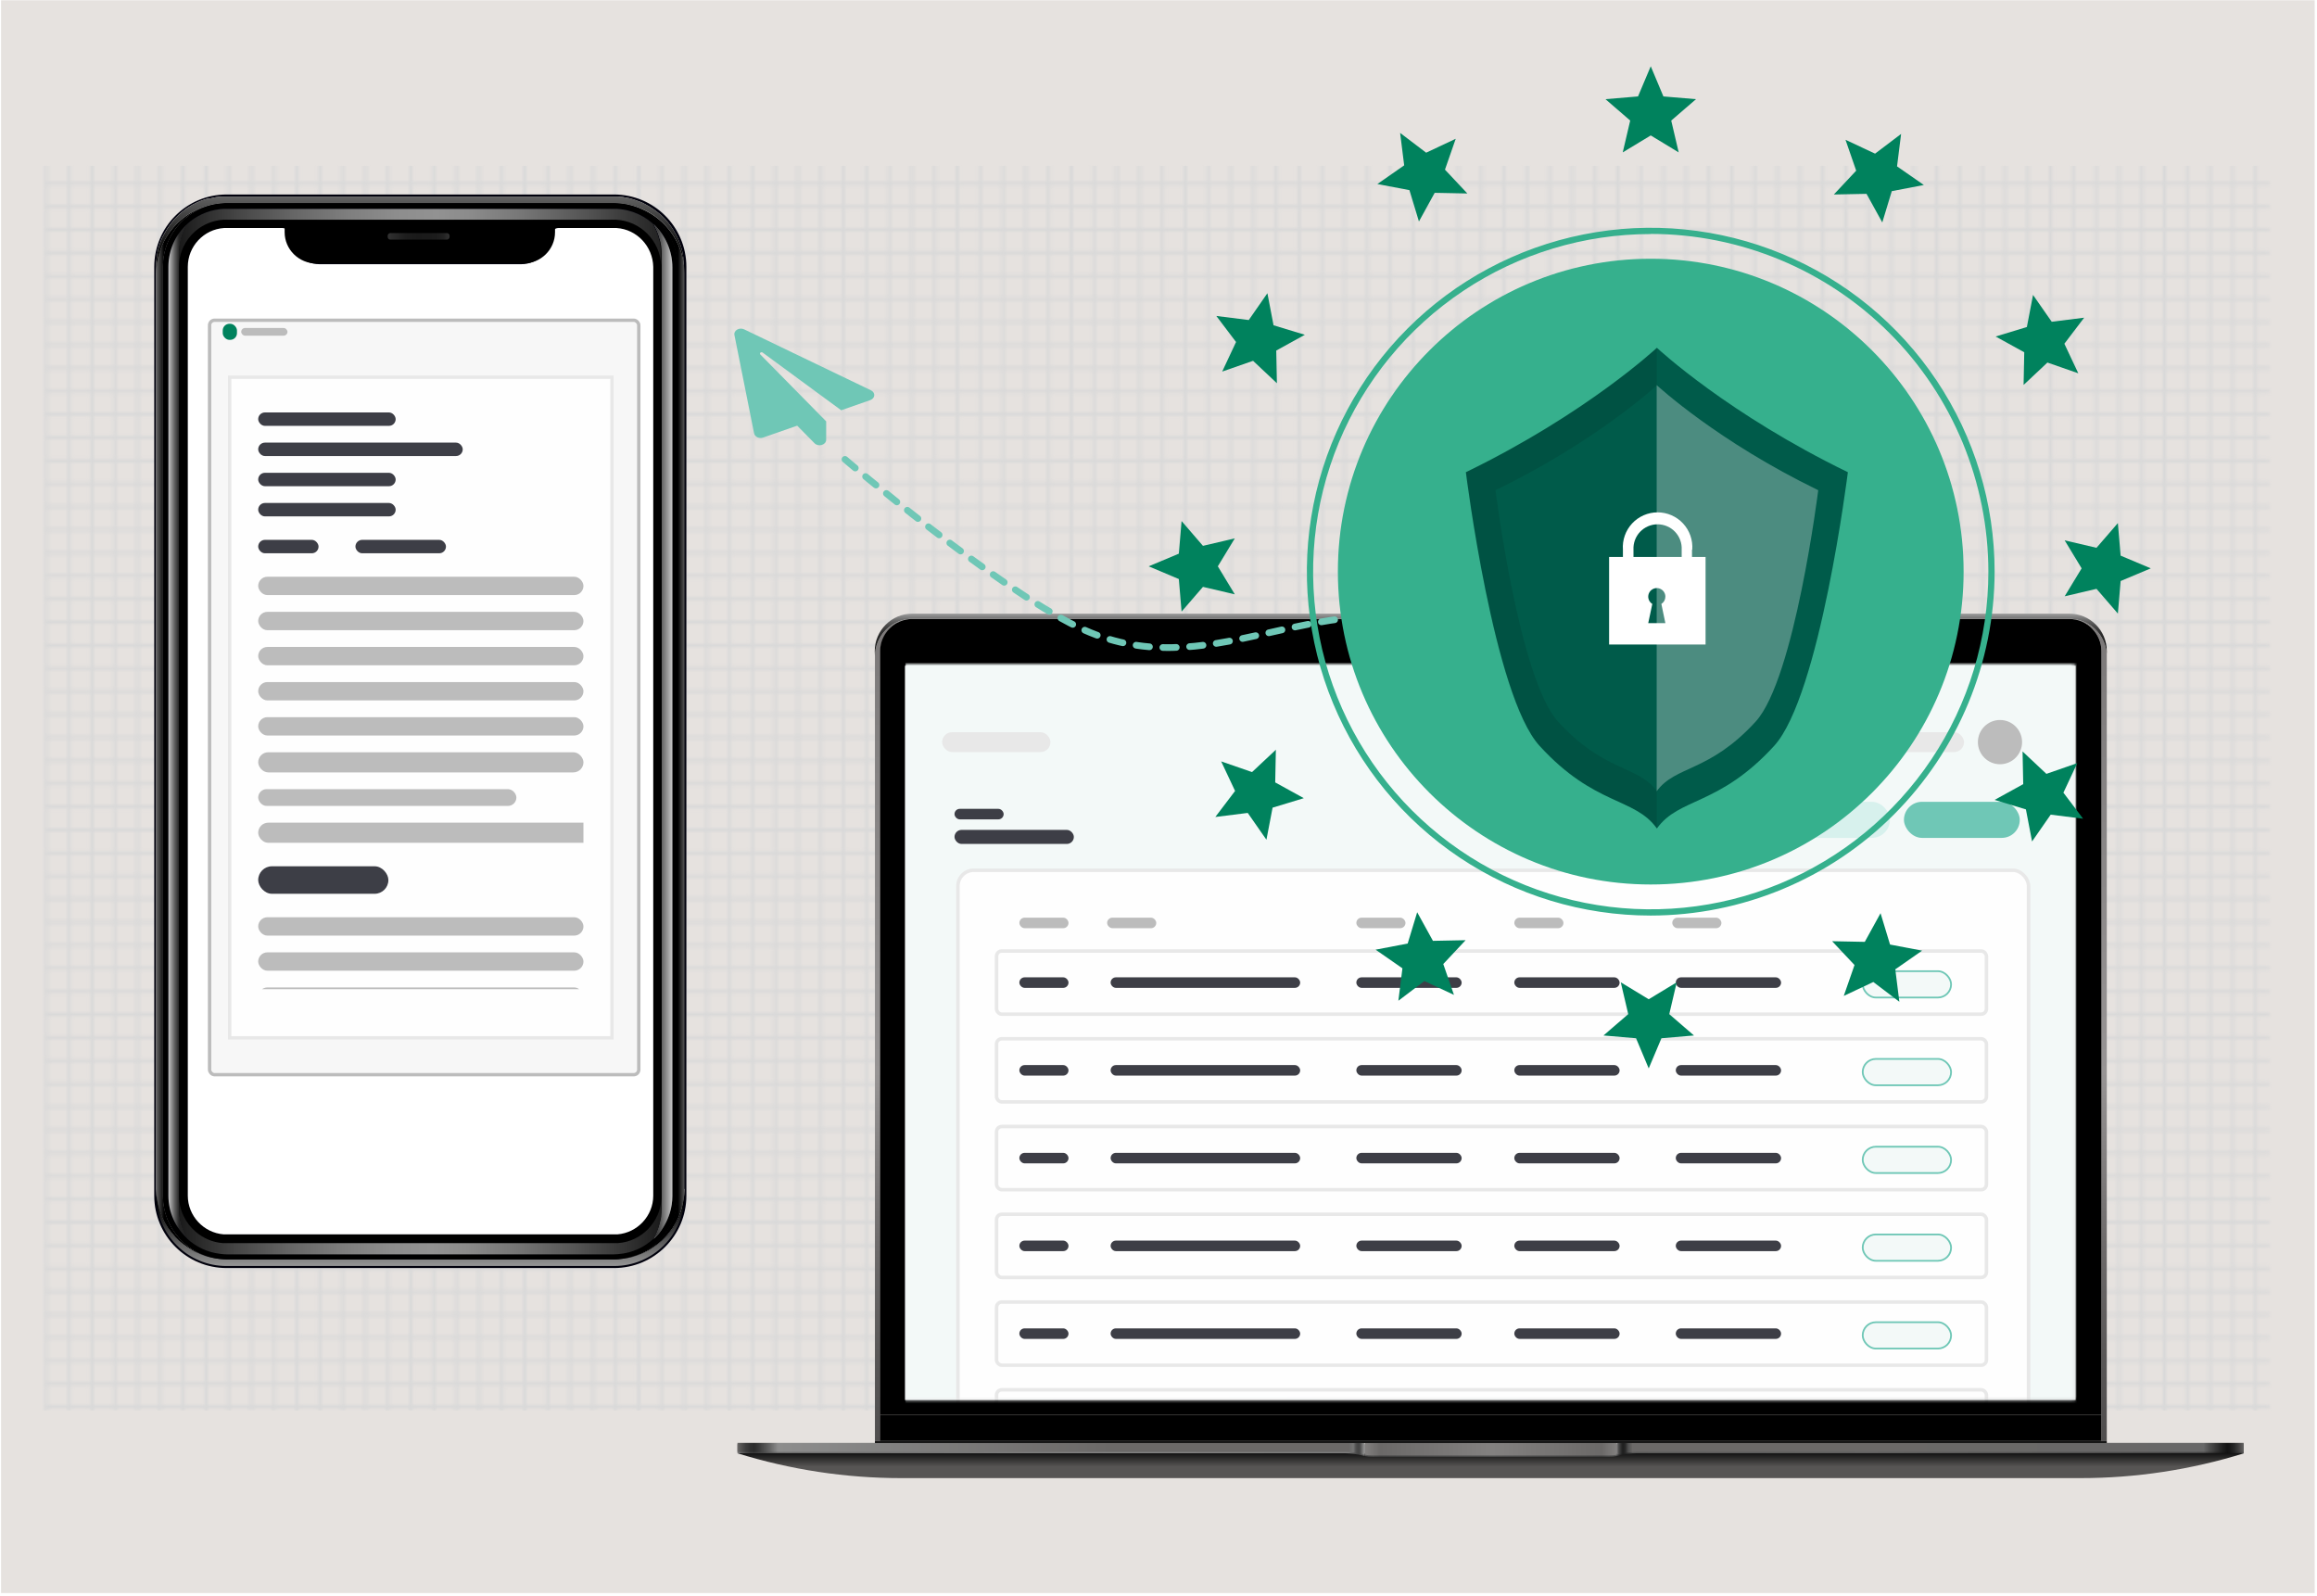 <svg width="691" height="476" viewBox="0 0 691 476" fill="none" xmlns="http://www.w3.org/2000/svg">
<rect x="0.312" y="0.078" width="690" height="475" fill="#E6E2DF"/>
<mask id="mask0_4472_15796" style="mask-type:alpha" maskUnits="userSpaceOnUse" x="13" y="19" width="664" height="436">
<path d="M13.187 20.314H676.813M13.187 27.198H676.813M13.187 34.082H676.813M13.187 40.966H676.813M13.187 47.85H676.813M13.187 54.734H676.813M13.187 61.618H676.813M13.187 68.502H676.813M13.187 75.385H676.813M13.187 82.269H676.813M13.187 89.153H676.813M13.187 96.037H676.813M13.187 102.921H676.813M13.187 109.805H676.813M13.187 116.689H676.813M13.187 123.573H676.813M13.187 130.457H676.813M13.187 137.341H676.813M13.187 144.224H676.813M13.187 151.108H676.813M13.187 157.992H676.813M13.187 164.876H676.813M13.187 171.76H676.813M13.187 178.644H676.813M13.187 185.528H676.813M13.187 192.412H676.813M13.187 199.295H676.813M13.187 206.179H676.813M13.187 213.063H676.813M13.187 219.947H676.813M13.187 226.831H676.813M13.187 233.715H676.813M13.187 240.599H676.813M13.187 247.483H676.813M13.187 254.367H676.813M13.187 261.25H676.813M13.187 268.134H676.813M13.187 275.018H676.813M13.187 281.902H676.813M13.187 288.786H676.813M13.187 295.67H676.813M13.187 302.554H676.813M13.187 309.438H676.813M13.187 316.322H676.813M13.187 323.205H676.813M13.187 330.089H676.813M13.187 336.973H676.813M13.187 343.857H676.813M13.187 350.741H676.813M13.187 357.625H676.813M13.187 364.509H676.813M13.187 371.393H676.813M13.187 378.277H676.813M13.187 385.16H676.813M13.187 392.044H676.813M13.187 398.928H676.813M13.187 405.812H676.813M13.187 412.696H676.813M13.187 419.58H676.813M13.187 426.464H676.813M13.187 433.348H676.813M13.187 440.231H676.813M13.187 447.115H676.813M13.187 453.999H676.813M441.759 21.003L441.758 454.688M434.967 21.003L434.967 454.688M428.175 21.003L428.175 454.688M421.383 21.003L421.383 454.688M414.591 21.003L414.591 454.688M407.799 21.003L407.799 454.688M401.007 21.003L401.007 454.688M394.215 21.003L394.215 454.688M387.423 21.003L387.423 454.688M380.631 21.003L380.631 454.688M373.839 21.003L373.839 454.688M367.047 21.003L367.047 454.688M360.255 21.003L360.255 454.688M353.463 21.003L353.463 454.688M346.671 21.003L346.671 454.688M339.879 21.003L339.879 454.688M333.087 21.003L333.087 454.688M326.296 21.003L326.295 454.688M319.504 21.003L319.504 454.688M312.712 21.003L312.712 454.688M305.92 21.003L305.92 454.688M299.128 21.003L299.128 454.688M292.336 21.003L292.336 454.688M285.544 21.003L285.544 454.688M278.752 21.003L278.752 454.688M271.96 21.003L271.96 454.688M265.168 21.003L265.168 454.688M258.376 21.003L258.376 454.688M251.584 21.003L251.584 454.688M244.792 21.003L244.792 454.688M238 21.003L238 454.688M672.685 21.003L672.685 454.688M231.208 21.003L231.208 454.688M665.893 21.003L665.893 454.688M224.416 21.003L224.416 454.688M659.101 21.003L659.101 454.688M217.624 21.003L217.624 454.688M652.309 21.003L652.309 454.688M210.833 21.003L210.832 454.688M645.517 21.003L645.517 454.688M204.041 21.003L204.041 454.688M638.725 21.003L638.725 454.688M197.249 21.003L197.249 454.688M631.933 21.003L631.933 454.688M190.457 21.003L190.457 454.688M625.141 21.003L625.141 454.688M183.665 21.003L183.665 454.688M618.349 21.003L618.349 454.688M176.873 21.003L176.873 454.688M611.557 21.003L611.557 454.688M170.081 21.003L170.081 454.688M604.765 21.003L604.765 454.688M163.289 21.003L163.289 454.688M597.973 21.003L597.973 454.688M156.497 21.003L156.497 454.688M591.181 21.003L591.181 454.688M149.705 21.003L149.705 454.688M584.389 21.003L584.389 454.688M142.913 21.003L142.913 454.688M577.597 21.003L577.597 454.688M136.121 21.003L136.121 454.688M570.805 21.003L570.805 454.688M129.329 21.003L129.329 454.688M564.014 21.003L564.013 454.688M122.537 21.003L122.537 454.688M557.222 21.003L557.222 454.688M115.745 21.003L115.745 454.688M550.43 21.003L550.43 454.688M108.953 21.003L108.953 454.688M543.638 21.003L543.638 454.688M102.161 21.003L102.161 454.688M536.846 21.003L536.846 454.688M95.37 21.003L95.37 454.688M530.054 21.003L530.054 454.688M88.578 21.003L88.578 454.688M523.262 21.003L523.262 454.688M81.786 21.003L81.786 454.688M516.47 21.003L516.47 454.688M74.994 21.003L74.994 454.688M509.678 21.003L509.678 454.688M68.202 21.003L68.202 454.688M502.886 21.003L502.886 454.688M61.41 21.003L61.41 454.688M496.094 21.003L496.094 454.688M54.618 21.003L54.618 454.688M489.302 21.003L489.302 454.688M47.826 21.003L47.826 454.688M482.51 21.003L482.51 454.688M41.034 21.003L41.034 454.688M475.718 21.003L475.718 454.688M34.242 21.003L34.242 454.688M468.926 21.003L468.926 454.688M27.45 21.003L27.45 454.688M462.134 21.003L462.134 454.688M20.658 21.003L20.658 454.688M455.342 21.003L455.342 454.688M13.866 21.003L13.866 454.688M448.551 21.003L448.55 454.688" stroke="#D0CCC9"/>
</mask>
<g mask="url(#mask0_4472_15796)">
<rect x="-13.028" y="49.454" width="715.811" height="371.173" fill="#D9D9D9"/>
</g>
<path d="M221.931 98.219L259.716 116.385C261.192 117.092 261.004 118.804 259.537 119.32L250.871 122.35L227.45 105.149C227.002 104.816 226.366 105.325 226.749 105.713L246.388 125.652V131.12C246.388 132.724 244.064 133.355 242.923 132.194L237.746 126.942L227.589 130.488C226.431 130.896 225.11 130.291 224.898 129.252L219.029 99.904C218.752 98.532 220.521 97.54 221.931 98.219Z" fill="#6FC7B6"/>
<g filter="url(#filter0_d_4472_15796)">
<path d="M183.113 48H67.583C55.66 48 46 57.657 46 69.576V346.584C46 358.503 55.66 368.16 67.583 368.16H183.113C195.036 368.16 204.697 358.503 204.697 346.584V69.576C204.697 57.657 195.036 48 183.113 48ZM204.131 344.583C204.131 346.845 203.783 349.02 203.13 351.021C203.087 351.195 203.043 351.326 202.956 351.5C202.912 351.674 202.869 351.804 202.782 351.978C202.738 352.109 202.695 352.196 202.651 352.326C202.521 352.674 202.39 353.022 202.216 353.327C202.129 353.457 202.086 353.631 201.999 353.762C201.912 353.979 201.781 354.153 201.694 354.371C201.607 354.501 201.564 354.632 201.476 354.762C201.389 354.893 201.302 355.023 201.215 355.197C200.998 355.589 200.737 355.98 200.519 356.328C200.432 356.459 200.345 356.546 200.258 356.676C200.171 356.807 200.084 356.937 199.953 357.068C199.866 357.198 199.779 357.329 199.649 357.459C199.562 357.59 199.431 357.72 199.344 357.851C199.257 357.981 199.127 358.112 199.04 358.242C198.822 358.503 198.605 358.721 198.387 358.938C198.039 359.286 197.691 359.634 197.343 359.982C197.256 360.069 197.125 360.2 196.995 360.287C196.733 360.504 196.472 360.722 196.211 360.939C196.081 361.026 195.994 361.113 195.863 361.2C195.472 361.505 195.08 361.766 194.688 362.027C194.558 362.114 194.427 362.201 194.297 362.288C194.036 362.462 193.731 362.636 193.47 362.81C193.339 362.897 193.209 362.984 193.035 363.027C192.6 363.288 192.121 363.506 191.642 363.723C191.512 363.767 191.381 363.854 191.251 363.897C191.12 363.984 190.946 364.027 190.815 364.071C190.641 364.115 190.511 364.202 190.337 364.245C189.989 364.376 189.641 364.506 189.292 364.593C189.162 364.637 189.031 364.68 188.944 364.724C188.509 364.854 188.031 364.985 187.552 365.072C187.378 365.115 187.204 365.159 187.073 365.159C186.899 365.202 186.725 365.246 186.551 365.246C186.246 365.289 185.898 365.333 185.55 365.376C185.507 365.376 185.42 365.376 185.376 365.376C185.333 365.376 185.289 365.376 185.246 365.376H185.202C185.507 365.333 185.811 365.289 186.072 365.246C186.203 365.202 186.377 365.202 186.508 365.159C186.638 365.115 186.812 365.115 186.943 365.072C187.378 364.985 187.813 364.854 188.205 364.767C188.335 364.724 188.466 364.68 188.64 364.637C188.901 364.55 189.205 364.463 189.467 364.376C189.858 364.245 190.293 364.071 190.685 363.897C190.816 363.854 190.946 363.767 191.077 363.723C191.207 363.68 191.338 363.593 191.468 363.549C191.729 363.419 191.99 363.288 192.251 363.158C192.513 363.027 192.73 362.897 192.991 362.723C193.209 362.592 193.426 362.462 193.644 362.288C193.687 362.288 193.687 362.244 193.687 362.244C194.036 361.983 194.384 361.766 194.732 361.505C194.862 361.418 194.949 361.331 195.08 361.244C195.385 360.983 195.689 360.722 195.994 360.461C196.733 359.765 197.386 359.069 198.039 358.286C198.126 358.199 198.213 358.068 198.3 357.938C199.17 356.763 199.953 355.458 200.563 354.11C200.65 353.892 200.737 353.675 200.824 353.457C201.259 352.37 201.564 351.239 201.781 350.108C201.825 349.89 201.868 349.629 201.912 349.412C202.042 348.455 202.129 347.497 202.129 346.541V69.576C202.129 59.788 194.688 51.697 185.159 50.697C184.985 50.697 184.811 50.654 184.636 50.654C184.462 50.654 184.288 50.61 184.114 50.61C183.81 50.61 183.462 50.566 183.157 50.566H67.583C67.235 50.566 66.93 50.566 66.626 50.61C56.574 51.132 48.611 59.441 48.611 69.576V346.584C48.611 356.328 56.008 364.376 65.451 365.463C65.32 365.463 65.19 365.463 65.059 365.42C64.711 365.376 64.406 365.333 64.058 365.289C62.057 364.941 60.186 364.332 58.445 363.506C58.315 363.462 58.184 363.375 58.097 363.332C57.792 363.158 57.488 362.984 57.183 362.81C57.053 362.723 56.922 362.636 56.791 362.549C56.095 362.114 55.443 361.679 54.79 361.2C54.659 361.113 54.572 361.026 54.442 360.939C54.094 360.678 53.789 360.374 53.441 360.113C53.354 360.026 53.223 359.939 53.136 359.808C53.006 359.678 52.919 359.591 52.788 359.46C52.658 359.33 52.571 359.243 52.44 359.112C52.353 359.025 52.31 358.982 52.222 358.895C52.136 358.808 52.048 358.677 51.962 358.59C51.439 357.981 50.917 357.372 50.438 356.72C50.351 356.589 50.264 356.502 50.177 356.372C49.916 356.024 49.699 355.632 49.481 355.241C49.394 355.11 49.307 354.98 49.22 354.806C48.654 353.762 48.132 352.674 47.741 351.543C47.697 351.369 47.654 351.239 47.566 351.065C47.305 350.282 47.088 349.499 46.957 348.672C46.914 348.498 46.914 348.324 46.87 348.194C46.653 347.019 46.566 345.845 46.566 344.627V69.576C46.566 69.359 46.566 69.184 46.566 68.967C46.566 68.793 46.566 68.662 46.566 68.489C46.566 68.141 46.609 67.836 46.653 67.488C46.653 67.314 46.696 67.14 46.696 66.966C46.696 66.879 46.74 66.792 46.74 66.705C46.74 66.618 46.783 66.487 46.783 66.357C46.827 66.183 46.827 66.009 46.87 65.835C46.914 65.531 47.001 65.226 47.044 64.965C47.088 64.835 47.131 64.66 47.131 64.53C47.218 64.095 47.349 63.66 47.48 63.225C47.523 63.094 47.566 62.964 47.61 62.834C47.654 62.66 47.741 62.486 47.784 62.355C47.828 62.224 47.871 62.094 47.915 61.964C47.958 61.833 48.002 61.746 48.045 61.615C48.089 61.485 48.132 61.355 48.219 61.224C48.263 61.137 48.306 61.007 48.35 60.919C48.393 60.789 48.48 60.615 48.567 60.484C48.698 60.224 48.828 60.006 48.959 59.745C49.002 59.614 49.09 59.484 49.176 59.353C49.264 59.223 49.351 59.049 49.438 58.919C50.003 57.918 50.7 57.005 51.396 56.091C51.483 55.961 51.613 55.83 51.7 55.7C51.831 55.569 51.962 55.438 52.048 55.308C52.266 55.09 52.484 54.873 52.701 54.656C52.919 54.438 53.18 54.177 53.397 53.959C53.658 53.742 53.876 53.525 54.137 53.307C54.268 53.22 54.398 53.09 54.529 53.002C54.79 52.785 55.051 52.611 55.312 52.394C55.573 52.219 55.834 52.002 56.139 51.828C56.4 51.654 56.705 51.48 56.966 51.306C57.096 51.219 57.27 51.132 57.401 51.045C57.531 50.958 57.705 50.871 57.836 50.828C57.966 50.74 58.141 50.697 58.271 50.61C58.402 50.523 58.576 50.48 58.706 50.392C59.011 50.262 59.315 50.132 59.62 50.001C59.751 49.958 59.925 49.87 60.055 49.827H60.099C60.229 49.783 60.403 49.74 60.534 49.653C60.664 49.609 60.838 49.566 60.969 49.523C61.143 49.479 61.317 49.435 61.491 49.349C61.665 49.305 61.796 49.261 61.97 49.218C62.231 49.305 62.405 49.261 62.535 49.218C62.709 49.175 62.883 49.131 63.014 49.087C63.362 49.001 63.667 48.957 64.015 48.87C64.189 48.827 64.363 48.827 64.537 48.783C64.885 48.739 65.277 48.696 65.625 48.653C65.93 48.609 66.191 48.609 66.495 48.609C66.669 48.609 66.843 48.609 67.017 48.609C67.192 48.609 67.365 48.609 67.54 48.609H183.07C183.244 48.609 183.418 48.609 183.592 48.609C183.723 48.609 183.897 48.609 184.027 48.609C184.375 48.609 184.723 48.653 185.028 48.696C185.202 48.696 185.376 48.739 185.55 48.739C185.724 48.739 185.898 48.783 186.072 48.827C186.246 48.87 186.421 48.87 186.595 48.913C186.769 48.957 186.943 48.957 187.073 49.001C187.247 49.044 187.421 49.087 187.552 49.087C187.682 49.131 187.857 49.175 187.987 49.175C188.031 49.175 188.074 49.175 188.074 49.218C188.205 49.261 188.335 49.305 188.509 49.349C188.727 49.392 188.901 49.435 189.075 49.523C189.205 49.566 189.336 49.609 189.467 49.653C189.771 49.74 190.032 49.87 190.337 49.958C190.554 50.044 190.728 50.088 190.903 50.175C191.033 50.218 191.164 50.306 191.338 50.349C191.512 50.392 191.642 50.48 191.773 50.566C191.903 50.654 192.077 50.697 192.208 50.784C193.252 51.306 194.253 51.915 195.21 52.611C195.341 52.698 195.428 52.785 195.559 52.872C195.994 53.176 196.385 53.525 196.777 53.829C196.951 53.959 197.125 54.133 197.299 54.264C197.995 54.873 198.605 55.569 199.17 56.265C199.257 56.395 199.388 56.526 199.475 56.657C199.692 56.917 199.866 57.178 200.084 57.483C200.171 57.614 200.302 57.744 200.389 57.918C200.563 58.136 200.693 58.397 200.867 58.657C200.954 58.788 200.998 58.919 201.085 59.049C201.215 59.267 201.346 59.528 201.476 59.745C201.52 59.876 201.607 59.962 201.651 60.093C201.868 60.484 202.042 60.919 202.26 61.311C202.303 61.398 202.347 61.529 202.39 61.659C202.564 62.094 202.738 62.486 202.869 62.92C202.912 63.094 202.956 63.225 203.043 63.399C203.348 64.312 203.565 65.269 203.696 66.227C203.696 66.314 203.739 66.444 203.739 66.531C203.783 66.705 203.783 66.879 203.826 67.053C203.826 67.227 203.87 67.401 203.87 67.575C203.87 67.749 203.913 67.923 203.913 68.097C203.913 68.401 203.957 68.749 203.957 69.054C203.957 69.272 203.957 69.445 203.957 69.663V344.583H204.131Z" fill="#00000C"/>
<path d="M65.582 365.462C65.408 365.462 65.234 365.419 65.06 365.419C64.712 365.375 64.407 365.332 64.059 365.288C62.057 364.94 60.186 364.331 58.446 363.505C58.315 363.461 58.185 363.374 58.098 363.331C57.793 363.157 57.489 362.983 57.184 362.809C57.053 362.722 56.923 362.635 56.792 362.548C56.096 362.113 55.443 361.678 54.791 361.199C54.66 361.112 54.573 361.025 54.443 360.938C54.094 360.677 53.79 360.373 53.442 360.112C53.355 360.025 53.224 359.938 53.137 359.807C53.007 359.677 52.919 359.59 52.789 359.459C52.658 359.329 52.571 359.242 52.441 359.111C52.354 359.024 52.31 358.981 52.223 358.894C52.136 358.807 52.049 358.676 51.962 358.589C51.44 357.98 50.918 357.371 50.439 356.719C50.352 356.588 50.265 356.501 50.178 356.371C49.917 356.023 49.699 355.631 49.482 355.24C49.395 355.109 49.308 354.979 49.221 354.805C48.655 353.761 48.133 352.673 47.741 351.542C47.698 351.368 47.654 351.238 47.567 351.064C47.306 350.281 47.089 349.498 46.958 348.671C46.914 348.497 46.914 348.323 46.871 348.193C46.653 347.018 46.566 345.844 46.566 344.626V71.576C46.566 60.353 55.443 51.131 66.583 50.609C56.575 51.131 48.612 59.44 48.612 69.575V346.583C48.612 356.371 56.053 364.462 65.582 365.462Z" fill="url(#paint0_linear_4472_15796)"/>
<path d="M204.131 71.576V344.582C204.131 346.844 203.783 349.019 203.13 351.02C203.086 351.194 203.043 351.325 202.956 351.499C202.912 351.673 202.869 351.803 202.782 351.977C202.738 352.108 202.695 352.195 202.651 352.325C202.521 352.673 202.39 353.021 202.216 353.326C202.129 353.456 202.086 353.63 201.999 353.761C201.912 353.978 201.781 354.152 201.694 354.37C201.607 354.5 201.563 354.631 201.476 354.761C201.389 354.892 201.302 355.022 201.215 355.196C200.998 355.588 200.737 355.979 200.519 356.327C200.432 356.458 200.345 356.545 200.258 356.675C200.171 356.806 200.084 356.936 199.953 357.067C199.866 357.197 199.779 357.328 199.649 357.458C199.562 357.589 199.431 357.719 199.344 357.85C199.257 357.98 199.127 358.111 199.04 358.241C198.822 358.502 198.605 358.72 198.387 358.937C198.039 359.285 197.691 359.633 197.343 359.981C197.256 360.068 197.125 360.199 196.995 360.286C196.734 360.503 196.472 360.721 196.211 360.938C196.081 361.025 195.994 361.112 195.863 361.199C195.472 361.504 195.08 361.765 194.688 362.026C194.558 362.113 194.427 362.2 194.297 362.287C194.036 362.461 193.731 362.635 193.47 362.809C193.339 362.896 193.209 362.983 193.035 363.026C192.6 363.287 192.121 363.505 191.642 363.722C191.512 363.766 191.381 363.853 191.251 363.896C191.12 363.983 190.946 364.027 190.816 364.07C190.642 364.114 190.511 364.201 190.337 364.244C189.989 364.375 189.641 364.505 189.293 364.592C189.162 364.636 189.032 364.679 188.945 364.723C188.51 364.853 188.031 364.984 187.552 365.071C187.378 365.114 187.204 365.158 187.074 365.158C186.9 365.201 186.726 365.245 186.551 365.245C186.203 365.288 185.899 365.332 185.551 365.375C185.377 365.375 185.203 365.419 185.029 365.419C194.558 364.418 201.999 356.327 201.999 346.54V69.575C201.999 59.614 194.297 51.436 184.506 50.653C195.515 51.436 204.131 60.527 204.131 71.576Z" fill="url(#paint1_linear_4472_15796)"/>
<path d="M204.132 344.583V346.584C204.132 358.155 194.733 367.551 183.158 367.551H67.584C56.009 367.594 46.61 358.155 46.61 346.584V344.583C46.61 345.801 46.697 346.975 46.915 348.15C46.958 348.324 46.958 348.498 47.002 348.628C47.176 349.455 47.35 350.238 47.611 351.021C47.654 351.195 47.698 351.325 47.785 351.499C48.177 352.63 48.655 353.718 49.264 354.762C49.352 354.892 49.438 355.023 49.526 355.197C49.743 355.588 50.004 355.98 50.222 356.328C50.309 356.458 50.396 356.545 50.483 356.676C50.962 357.328 51.44 357.981 52.006 358.546C52.093 358.633 52.18 358.764 52.267 358.851C52.354 358.938 52.398 359.025 52.484 359.068C52.615 359.199 52.702 359.286 52.833 359.416C52.963 359.547 53.05 359.634 53.181 359.764C53.268 359.851 53.398 359.982 53.485 360.069C53.79 360.373 54.138 360.634 54.486 360.895C54.617 360.982 54.704 361.069 54.834 361.156C55.487 361.635 56.14 362.113 56.836 362.505C56.967 362.592 57.097 362.679 57.228 362.766C57.532 362.94 57.837 363.114 58.141 363.288C58.272 363.331 58.403 363.418 58.489 363.462C60.23 364.332 62.145 364.941 64.103 365.245C64.407 365.289 64.756 365.332 65.104 365.376C65.452 365.419 65.756 365.463 66.105 365.463C66.279 365.463 66.453 365.506 66.627 365.506C66.931 365.506 67.279 365.55 67.627 365.55H183.158C183.506 365.55 183.811 365.55 184.115 365.506C184.289 365.506 184.463 365.506 184.637 365.463C184.898 365.463 185.203 365.419 185.464 365.376C185.508 365.376 185.595 365.376 185.638 365.376C185.986 365.332 186.291 365.289 186.639 365.245C186.813 365.202 186.987 365.202 187.161 365.158C187.335 365.115 187.509 365.071 187.64 365.071C188.119 364.984 188.597 364.854 189.032 364.723C189.163 364.68 189.293 364.636 189.38 364.593C189.729 364.506 190.077 364.375 190.425 364.245C190.555 364.201 190.729 364.114 190.903 364.071C191.077 364.027 191.208 363.94 191.339 363.897C191.469 363.853 191.6 363.81 191.73 363.723C192.209 363.505 192.644 363.288 193.123 363.027C193.253 362.94 193.384 362.896 193.558 362.809C193.819 362.635 194.123 362.505 194.385 362.287C194.515 362.2 194.646 362.113 194.776 362.026C195.168 361.765 195.559 361.461 195.951 361.2C196.082 361.113 196.169 361.026 196.299 360.939C196.56 360.721 196.821 360.504 197.082 360.286C197.213 360.199 197.3 360.069 197.431 359.982C197.779 359.634 198.127 359.286 198.475 358.938C198.692 358.72 198.91 358.459 199.128 358.242C199.215 358.111 199.345 357.981 199.432 357.85C199.519 357.72 199.65 357.589 199.737 357.459C199.824 357.328 199.954 357.198 200.041 357.067C200.128 356.937 200.215 356.806 200.346 356.676C200.433 356.545 200.52 356.458 200.607 356.328C200.868 355.936 201.086 355.588 201.303 355.197C201.39 355.066 201.477 354.936 201.564 354.762C201.651 354.631 201.695 354.501 201.782 354.37C201.869 354.153 202 353.979 202.087 353.761C202.174 353.631 202.217 353.457 202.304 353.326C202.478 352.978 202.609 352.674 202.739 352.326C202.783 352.195 202.826 352.108 202.87 351.978C202.913 351.847 203 351.673 203.044 351.499C203.087 351.369 203.131 351.195 203.218 351.021C203.74 349.02 204.132 346.845 204.132 344.583Z" fill="url(#paint2_linear_4472_15796)"/>
<path d="M204.13 69.575V71.576C204.13 60.701 195.775 51.697 185.158 50.696C184.984 50.696 184.809 50.653 184.635 50.653C184.461 50.653 184.287 50.609 184.113 50.609C183.809 50.609 183.461 50.566 183.156 50.566H67.582C67.234 50.566 66.929 50.566 66.625 50.609C55.485 51.131 46.608 60.31 46.608 71.576V69.575C46.608 69.358 46.608 69.184 46.608 68.966C46.608 68.792 46.608 68.662 46.608 68.488C46.608 68.14 46.652 67.835 46.695 67.487C46.695 67.313 46.739 67.139 46.739 66.965C46.739 66.878 46.782 66.791 46.782 66.704C46.782 66.617 46.826 66.487 46.826 66.356C46.869 66.182 46.869 66.008 46.913 65.834C46.956 65.53 47.043 65.225 47.087 64.964C47.13 64.834 47.174 64.66 47.174 64.529C47.261 64.094 47.391 63.659 47.522 63.224C47.566 63.094 47.609 62.963 47.653 62.833C47.696 62.659 47.783 62.485 47.827 62.354C47.87 62.224 47.914 62.093 47.957 61.963C48.001 61.832 48.044 61.745 48.088 61.615C48.131 61.484 48.175 61.354 48.262 61.223C48.305 61.136 48.349 61.006 48.392 60.919C48.436 60.788 48.523 60.614 48.61 60.484C48.74 60.223 48.871 60.005 49.001 59.744C49.045 59.614 49.132 59.483 49.219 59.353C49.306 59.222 49.393 59.048 49.48 58.918C50.046 57.917 50.742 57.004 51.438 56.09C51.525 55.96 51.656 55.829 51.743 55.699C51.873 55.568 52.004 55.438 52.091 55.307C52.309 55.09 52.526 54.872 52.744 54.655C52.961 54.437 53.222 54.176 53.44 53.959C53.701 53.741 53.919 53.524 54.18 53.306C54.31 53.219 54.441 53.089 54.571 53.002C54.832 52.784 55.093 52.61 55.355 52.393C55.616 52.219 55.877 52.001 56.181 51.827C56.442 51.653 56.747 51.479 57.008 51.305C57.139 51.218 57.313 51.131 57.443 51.044C57.574 50.957 57.748 50.87 57.878 50.827C58.009 50.74 58.183 50.696 58.313 50.609C58.444 50.522 58.618 50.479 58.749 50.392C59.053 50.261 59.358 50.131 59.662 50C59.793 49.957 59.967 49.87 60.098 49.826H60.141C60.272 49.783 60.446 49.739 60.576 49.652C60.707 49.609 60.881 49.565 61.011 49.522C61.185 49.478 61.359 49.435 61.533 49.348C61.708 49.304 61.838 49.261 62.012 49.217C62.23 49.304 62.404 49.261 62.534 49.217C62.708 49.174 62.883 49.13 63.013 49.087C63.361 49 63.666 48.956 64.014 48.869C64.188 48.826 64.362 48.826 64.536 48.782C64.884 48.739 65.276 48.695 65.624 48.652C65.928 48.608 66.19 48.608 66.494 48.608C66.668 48.608 66.842 48.608 67.016 48.608C67.19 48.608 67.365 48.608 67.538 48.608H183.069C183.243 48.608 183.417 48.608 183.591 48.608C183.722 48.608 183.896 48.608 184.026 48.608C184.374 48.608 184.722 48.652 185.027 48.695C185.201 48.695 185.375 48.739 185.549 48.739C185.723 48.739 185.897 48.782 186.071 48.826C186.245 48.869 186.42 48.869 186.594 48.913C186.768 48.956 186.942 48.956 187.072 49C187.246 49.043 187.42 49.087 187.551 49.087C187.681 49.13 187.855 49.174 187.986 49.174C188.03 49.174 188.073 49.174 188.073 49.217C188.204 49.261 188.334 49.304 188.508 49.348C188.726 49.391 188.9 49.435 189.074 49.522C189.204 49.565 189.335 49.609 189.466 49.652C189.77 49.739 190.031 49.87 190.336 49.957C190.553 50.044 190.727 50.087 190.901 50.174C191.032 50.218 191.163 50.305 191.337 50.348C191.511 50.392 191.641 50.479 191.772 50.566C191.902 50.653 192.076 50.696 192.207 50.783C193.251 51.305 194.252 51.914 195.209 52.61C195.34 52.697 195.427 52.784 195.558 52.871C195.993 53.176 196.384 53.524 196.776 53.828C196.95 53.959 197.124 54.133 197.298 54.263C197.994 54.872 198.604 55.568 199.169 56.264C199.256 56.395 199.387 56.525 199.474 56.656C199.691 56.917 199.865 57.178 200.083 57.482C200.17 57.613 200.301 57.743 200.388 57.917C200.562 58.135 200.692 58.396 200.866 58.657C200.953 58.787 200.997 58.918 201.084 59.048C201.214 59.266 201.345 59.527 201.475 59.744C201.519 59.875 201.606 59.962 201.65 60.092C201.867 60.484 202.041 60.919 202.259 61.31C202.302 61.397 202.346 61.528 202.389 61.658C202.563 62.093 202.737 62.485 202.868 62.92C202.911 63.094 202.955 63.224 203.042 63.398C203.347 64.312 203.564 65.269 203.695 66.226C203.695 66.313 203.738 66.443 203.738 66.53C203.782 66.704 203.782 66.878 203.825 67.052C203.825 67.226 203.869 67.4 203.869 67.574C203.869 67.748 203.912 67.922 203.912 68.096C203.912 68.401 203.956 68.749 203.956 69.053C204.086 69.184 204.13 69.358 204.13 69.575Z" fill="url(#paint3_linear_4472_15796)"/>
<path d="M184.114 50.609C183.81 50.609 183.462 50.566 183.157 50.566H67.583C67.235 50.566 66.93 50.566 66.626 50.609C56.574 51.131 48.611 59.44 48.611 69.575V346.583C48.611 356.545 56.313 364.723 66.104 365.506C66.278 365.506 66.452 365.549 66.626 365.549C66.93 365.549 67.278 365.593 67.627 365.593H183.157C183.505 365.593 183.81 365.593 184.114 365.549C184.288 365.549 184.462 365.549 184.636 365.506C194.427 364.723 202.129 356.545 202.129 346.583V69.575C202.129 59.44 194.123 51.131 184.114 50.609ZM200.519 346.583C200.519 355.588 193.47 363.2 184.506 363.896C184.332 363.896 184.201 363.94 184.027 363.94C183.723 363.94 183.418 363.983 183.113 363.983H67.583C67.278 363.983 66.974 363.983 66.669 363.94C66.495 363.94 66.365 363.94 66.191 363.896C57.227 363.2 50.177 355.588 50.177 346.583V69.575C50.177 60.353 57.401 52.741 66.626 52.219H66.669C66.974 52.219 67.278 52.219 67.583 52.219H183.113C183.418 52.219 183.723 52.219 184.027 52.219H184.071C193.296 52.697 200.519 60.31 200.519 69.575V346.583Z" fill="black"/>
<path d="M200.519 69.706V346.714C200.519 348.411 200.258 350.107 199.779 351.673C199.387 352.935 198.865 354.153 198.256 355.24C198.126 355.458 197.995 355.719 197.865 355.936C197.647 356.284 197.429 356.589 197.212 356.937C196.559 357.85 195.776 358.677 194.993 359.46C196.516 356.806 197.386 353.718 197.386 350.455V347.28C197.386 347.106 197.386 346.888 197.386 346.714V69.663C197.386 69.445 197.386 69.271 197.386 69.097V65.965C197.386 62.659 196.516 59.571 194.993 56.917C198.343 60.093 200.519 64.66 200.519 69.706Z" fill="url(#paint4_linear_4472_15796)"/>
<path d="M183.939 53.827H183.852C183.591 53.827 183.33 53.827 183.069 53.827H67.582C67.321 53.827 67.06 53.827 66.799 53.827H66.712H66.668C58.314 54.306 51.787 61.222 51.787 69.574V346.582C51.787 354.76 58.183 361.677 66.32 362.329C66.451 362.329 66.582 362.329 66.712 362.373H66.755C67.017 362.373 67.321 362.416 67.582 362.416H183.113C183.374 362.416 183.635 362.416 183.939 362.373H183.983C184.114 362.373 184.244 362.373 184.375 362.329C192.512 361.677 198.908 354.76 198.908 346.582V69.574C198.908 61.179 192.338 54.262 183.939 53.827ZM194.688 346.582C194.688 352.585 190.031 357.631 184.027 358.11C183.983 358.11 183.896 358.11 183.852 358.11H183.809H183.765H183.722H183.678H183.635C183.461 358.11 183.243 358.11 183.069 358.11H67.582C67.365 358.11 67.191 358.11 66.973 358.11H66.93H66.886H66.843H66.799H66.755C66.712 358.11 66.668 358.11 66.582 358.11C60.707 357.675 56.008 352.585 56.008 346.582V69.574C56.008 63.484 60.751 58.438 66.799 58.047H66.886H67.06C67.234 58.047 67.408 58.047 67.582 58.047H183.113C183.287 58.047 183.461 58.047 183.635 58.047H183.678H183.722C189.857 58.351 194.688 63.441 194.688 69.618V346.582Z" fill="black"/>
<path d="M197.299 347.237V350.413C197.299 353.675 196.428 356.764 194.905 359.417C192.12 361.984 188.509 363.68 184.505 363.985C184.331 363.985 184.201 364.028 184.027 364.028C183.722 364.028 183.418 364.072 183.113 364.072H67.583C67.278 364.072 66.973 364.072 66.669 364.028C66.495 364.028 66.364 364.028 66.19 363.985C65.973 363.985 65.755 363.941 65.537 363.898C61.795 363.463 58.445 361.81 55.79 359.374C54.267 356.72 53.397 353.632 53.397 350.369V346.628C53.397 350.891 55.312 354.763 58.401 357.373C60.62 359.243 63.405 360.505 66.451 360.722C66.538 360.722 66.669 360.722 66.756 360.722H66.799H66.843C67.104 360.722 67.322 360.722 67.583 360.722H183.113C183.374 360.722 183.592 360.722 183.853 360.722H183.896H183.94C184.07 360.722 184.157 360.722 184.288 360.722C191.381 360.244 196.994 354.371 197.299 347.237Z" fill="url(#paint5_linear_4472_15796)"/>
<path d="M200.519 69.707C200.519 60.442 193.295 52.829 184.07 52.307H184.027C183.722 52.307 183.417 52.307 183.113 52.307H67.582C67.278 52.307 66.973 52.307 66.669 52.307H66.625C66.234 52.307 65.885 52.351 65.494 52.394C61.752 52.829 58.401 54.439 55.747 56.875C54.224 59.528 53.353 62.617 53.353 65.923V69.664C53.353 65.357 55.268 61.486 58.314 58.876C60.577 56.962 63.492 55.7 66.669 55.526H66.756H66.843C67.104 55.526 67.321 55.526 67.495 55.526H183.026C183.2 55.526 183.417 55.526 183.635 55.526H183.766C191.076 55.918 196.863 61.834 197.168 69.098V65.966C197.168 62.66 196.298 59.572 194.775 56.918C198.343 60.094 200.519 64.661 200.519 69.707Z" fill="url(#paint6_linear_4472_15796)"/>
<path d="M55.833 359.331C52.396 356.155 50.22 351.588 50.22 346.585V69.577C50.22 64.531 52.352 59.964 55.833 56.788C54.267 59.442 53.397 62.574 53.397 65.836V350.326C53.397 353.589 54.31 356.677 55.833 359.331Z" fill="url(#paint7_linear_4472_15796)"/>
<path d="M200.519 69.706V346.714C200.519 348.411 200.258 350.107 199.779 351.673C199.387 352.935 198.865 354.153 198.256 355.24C198.125 355.458 197.995 355.719 197.864 355.936C197.647 356.284 197.429 356.589 197.212 356.937C196.559 357.85 195.776 358.72 194.949 359.46C194.949 359.46 194.949 359.46 194.949 359.416C196.472 356.763 197.342 353.674 197.342 350.412V65.922C197.342 62.616 196.472 59.527 194.949 56.874C198.343 60.093 200.519 64.66 200.519 69.706Z" fill="url(#paint8_linear_4472_15796)"/>
<path d="M183.897 58.002H183.81H183.636C183.462 58.002 183.288 58.002 183.113 58.002H166.448C165.49 58.046 164.707 58.785 164.62 59.742C164.62 59.786 164.62 59.873 164.62 59.96V60.003C164.402 64.875 160.356 68.79 155.438 68.79H126.98H123.76H95.302C90.385 68.79 86.338 64.919 86.12 60.003V59.96C86.12 59.873 86.12 59.829 86.12 59.742C86.033 58.785 85.25 58.046 84.293 58.002H67.583C67.409 58.002 67.278 58.002 67.061 58.002H66.887H66.8C60.751 58.394 56.008 63.483 56.008 69.573V346.582C56.008 352.585 60.708 357.631 66.669 358.109C66.713 358.109 66.756 358.109 66.843 358.109H66.887H66.93H67.017H67.061C67.278 358.109 67.453 358.109 67.67 358.109H123.804H127.024H183.157C183.375 358.109 183.549 358.109 183.766 358.109H183.81H183.897H183.94H183.984C184.027 358.109 184.071 358.109 184.158 358.109C190.119 357.631 194.819 352.585 194.819 346.582V69.573C194.688 63.483 189.945 58.394 183.897 58.002Z" fill="white"/>
<rect x="62.501" y="85.499" width="128" height="225" rx="1.5" fill="#F7F7F7" stroke="#BCBCBC"/>
<rect x="66.424" y="86.558" width="4.247" height="4.794" rx="2" fill="#00825D"/>
<rect x="71.934" y="87.809" width="13.801" height="2.295" rx="1.147" fill="#BCBCBC"/>
<rect x="68.501" y="102.499" width="114" height="197" fill="#FEFEFE" stroke="#E8E8E8"/>
<g clip-path="url(#clip0_4472_15796)">
<rect x="77.001" y="112.999" width="41" height="4" rx="2" fill="#3D3E46"/>
<rect x="77.001" y="121.999" width="61" height="4" rx="2" fill="#3D3E46"/>
<rect x="77.001" y="130.999" width="41" height="4" rx="2" fill="#3D3E46"/>
<rect x="77.001" y="139.999" width="41" height="4" rx="2" fill="#3D3E46"/>
<rect x="77.001" y="150.999" width="18" height="4" rx="2" fill="#3D3E46"/>
<rect x="106.001" y="150.999" width="27" height="4" rx="2" fill="#3D3E46"/>
<rect x="77.001" y="161.999" width="97" height="5.469" rx="2.734" fill="#BCBCBC"/>
<rect x="77.001" y="172.467" width="97" height="5.469" rx="2.734" fill="#BCBCBC"/>
<rect x="77.001" y="182.936" width="97" height="5.469" rx="2.734" fill="#BCBCBC"/>
<rect x="77.001" y="193.405" width="97" height="5.469" rx="2.734" fill="#BCBCBC"/>
<rect x="77.001" y="203.874" width="97" height="5.469" rx="2.734" fill="#BCBCBC"/>
<rect x="77.001" y="214.342" width="97" height="6" rx="3" fill="#BCBCBC"/>
<rect x="77.001" y="225.342" width="77" height="5" rx="2.5" fill="#BCBCBC"/>
<rect x="77.001" y="235.342" width="104" height="6" rx="3" fill="#BCBCBC"/>
<rect x="77.001" y="248.342" width="38.828" height="8.203" rx="4.102" fill="#3D3E46"/>
<rect x="77.001" y="263.545" width="97" height="5.469" rx="2.734" fill="#BCBCBC"/>
<rect x="77.001" y="274.014" width="97" height="5.469" rx="2.734" fill="#BCBCBC"/>
<rect x="77.001" y="284.483" width="97" height="5.469" rx="2.734" fill="#BCBCBC"/>
</g>
<path d="M165.527 57.716V59.255C165.527 64.401 161.283 68.579 156.056 68.579H94.36C89.133 68.579 84.889 64.401 84.889 59.255V57.716H165.527Z" fill="black"/>
<path d="M133.29 61.463H116.407C115.972 61.463 115.624 61.115 115.624 60.68V60.289C115.624 59.854 115.972 59.506 116.407 59.506H133.29C133.725 59.506 134.073 59.854 134.073 60.289V60.68C134.03 61.115 133.682 61.463 133.29 61.463Z" fill="url(#paint9_linear_4472_15796)"/>
</g>
<g clip-path="url(#clip1_4472_15796)">
<path d="M219.925 433.391C235.752 438.315 252.187 440.804 268.732 440.804H444.592H620.452C636.998 440.804 653.433 438.315 669.259 433.391H444.592H219.925Z" fill="url(#paint10_linear_4472_15796)"/>
<path d="M219.926 430.735V433.39H401.043C402.814 433.39 404.585 433.667 406.355 434.054C406.577 434.109 406.743 434.165 406.964 434.165V430.679H219.926V430.735Z" fill="url(#paint11_linear_4472_15796)"/>
<path d="M669.259 430.735V433.39H488.142C486.371 433.39 484.6 433.667 482.829 434.054C482.608 434.109 482.442 434.165 482.221 434.165V430.679H669.259V430.735Z" fill="url(#paint12_linear_4472_15796)"/>
<path d="M482.222 430.736V434.221C481.447 434.387 480.672 434.442 479.897 434.442H409.343C408.568 434.442 407.794 434.387 407.019 434.221V430.736H482.222Z" fill="url(#paint13_linear_4472_15796)"/>
<path d="M219.925 430.348V433.004H401.042C402.813 433.004 404.584 433.28 406.355 433.668C406.576 433.723 406.742 433.778 406.963 433.778V430.293H219.925V430.348Z" fill="url(#paint14_linear_4472_15796)"/>
<path d="M617.133 184.599H272.108C265.911 184.599 260.93 189.634 260.93 195.775V429.738H262.535V194.17C262.535 193.672 262.591 193.174 262.646 192.732C262.646 192.566 262.701 192.4 262.757 192.234C262.812 192.068 262.812 191.902 262.867 191.791C262.923 191.625 262.923 191.459 262.978 191.349C263.365 190.076 264.029 188.915 264.859 187.919C264.97 187.808 265.081 187.697 265.191 187.587C265.191 187.532 265.247 187.476 265.302 187.421C265.8 186.923 266.353 186.48 266.907 186.148C267.128 185.982 267.294 185.872 267.515 185.761C267.737 185.651 267.903 185.54 268.124 185.429C268.29 185.374 268.401 185.319 268.567 185.263C269.674 184.821 270.836 184.599 272.053 184.599H617.133C618.737 184.599 620.287 185.042 621.67 185.761C621.892 185.872 622.057 185.982 622.279 186.093C622.556 186.259 622.777 186.425 623.054 186.646C623.164 186.757 623.275 186.812 623.386 186.923C623.552 187.089 623.718 187.255 623.884 187.366C623.939 187.421 623.994 187.476 624.05 187.532C624.16 187.642 624.271 187.753 624.382 187.863C625.82 189.523 626.706 191.736 626.706 194.115V429.738H628.311V195.111C627.979 189.247 623.109 184.599 617.133 184.599Z" fill="url(#paint15_linear_4472_15796)"/>
<path d="M260.876 194.171C260.876 188.03 265.912 182.996 272.054 182.996H617.133C623.331 182.996 628.311 188.03 628.311 194.171V195.056C627.924 189.192 623.11 184.545 617.133 184.545H272.109C265.912 184.545 260.931 189.579 260.931 195.72L260.876 194.171Z" fill="url(#paint16_linear_4472_15796)"/>
<path d="M626.705 421.883H262.479V429.739H626.705V421.883Z" fill="black"/>
<path d="M626.705 194.17V421.882H262.479V194.17C262.479 188.915 266.796 184.599 272.053 184.599H617.132C622.389 184.599 626.705 188.915 626.705 194.17Z" fill="black"/>
<path d="M669.258 430.348V433.004H488.141C486.37 433.004 484.599 433.28 482.829 433.668C482.607 433.723 482.441 433.778 482.22 433.778V430.293H669.258V430.348Z" fill="url(#paint17_linear_4472_15796)"/>
<path d="M482.221 430.349V433.834C481.446 434 480.671 434.056 479.897 434.056H409.342C408.568 434.056 407.793 434 407.018 433.834V430.349H482.221Z" fill="url(#paint18_linear_4472_15796)"/>
<path d="M628.311 429.739V430.347H626.706H262.48H260.93V429.739H628.311Z" fill="#131313"/>
<path d="M619.013 198.545H269.894V417.515H619.013V198.545Z" fill="url(#paint19_linear_4472_15796)"/>
<mask id="mask1_4472_15796" style="mask-type:alpha" maskUnits="userSpaceOnUse" x="269" y="197" width="350" height="221">
<rect x="269.636" y="197.959" width="349.137" height="219.457" fill="white"/>
</mask>
<g mask="url(#mask1_4472_15796)">
<rect x="270.008" y="197.651" width="349.65" height="433.399" fill="#F3F9F8"/>
<rect x="567.815" y="239.115" width="34.546" height="10.76" rx="5.38" fill="#6FC7B6"/>
<rect x="529.08" y="239.115" width="34.546" height="10.76" rx="5.38" fill="#D7F1ED"/>
<rect x="520.013" y="218.354" width="32.299" height="5.929" rx="2.964" fill="#E8E8E8"/>
<rect x="280.975" y="218.354" width="32.299" height="5.929" rx="2.964" fill="#E8E8E8"/>
<rect x="563.11" y="218.354" width="22.626" height="5.929" rx="2.964" fill="#E8E8E8"/>
<ellipse cx="596.459" cy="221.315" rx="6.589" ry="6.599" fill="#BCBCBC"/>
<rect x="285.687" y="259.529" width="319.292" height="174.825" rx="4.711" fill="#FEFEFE" stroke="#E8E8E8" stroke-width="1.047"/>
<rect x="297.2" y="283.61" width="295.214" height="18.843" rx="1.57" fill="#FEFEFE" stroke="#E8E8E8" stroke-width="1.047"/>
<rect x="304.004" y="291.461" width="14.656" height="3.141" rx="1.57" fill="#3D3E46"/>
<rect x="331.222" y="291.461" width="56.53" height="3.141" rx="1.57" fill="#3D3E46"/>
<rect x="404.503" y="291.461" width="31.406" height="3.141" rx="1.57" fill="#3D3E46"/>
<rect x="451.611" y="291.461" width="31.406" height="3.141" rx="1.57" fill="#3D3E46"/>
<rect x="499.767" y="291.461" width="31.406" height="3.141" rx="1.57" fill="#3D3E46"/>
<rect x="555.512" y="289.628" width="26.364" height="7.851" rx="3.926" fill="#F3F9F8" stroke="#6FC7B6" stroke-width="0.523"/>
<rect x="297.2" y="309.776" width="295.214" height="18.843" rx="1.57" fill="#FEFEFE" stroke="#E8E8E8" stroke-width="1.047"/>
<rect x="304.004" y="317.628" width="14.656" height="3.141" rx="1.57" fill="#3D3E46"/>
<rect x="331.222" y="317.628" width="56.53" height="3.141" rx="1.57" fill="#3D3E46"/>
<rect x="404.503" y="317.628" width="31.406" height="3.141" rx="1.57" fill="#3D3E46"/>
<rect x="451.611" y="317.628" width="31.406" height="3.141" rx="1.57" fill="#3D3E46"/>
<rect x="499.767" y="317.628" width="31.406" height="3.141" rx="1.57" fill="#3D3E46"/>
<rect x="555.512" y="315.795" width="26.364" height="7.851" rx="3.926" fill="#F3F9F8" stroke="#6FC7B6" stroke-width="0.523"/>
<rect x="297.2" y="335.949" width="295.214" height="18.843" rx="1.57" fill="#FEFEFE" stroke="#E8E8E8" stroke-width="1.047"/>
<rect x="304.004" y="343.8" width="14.656" height="3.141" rx="1.57" fill="#3D3E46"/>
<rect x="331.222" y="343.8" width="56.53" height="3.141" rx="1.57" fill="#3D3E46"/>
<rect x="404.503" y="343.8" width="31.406" height="3.141" rx="1.57" fill="#3D3E46"/>
<rect x="451.611" y="343.8" width="31.406" height="3.141" rx="1.57" fill="#3D3E46"/>
<rect x="499.767" y="343.8" width="31.406" height="3.141" rx="1.57" fill="#3D3E46"/>
<rect x="555.512" y="341.968" width="26.364" height="7.851" rx="3.926" fill="#F3F9F8" stroke="#6FC7B6" stroke-width="0.523"/>
<rect x="297.2" y="362.122" width="295.214" height="18.843" rx="1.57" fill="#FEFEFE" stroke="#E8E8E8" stroke-width="1.047"/>
<rect x="304.004" y="369.974" width="14.656" height="3.141" rx="1.57" fill="#3D3E46"/>
<rect x="331.222" y="369.974" width="56.53" height="3.141" rx="1.57" fill="#3D3E46"/>
<rect x="404.503" y="369.974" width="31.406" height="3.141" rx="1.57" fill="#3D3E46"/>
<rect x="451.611" y="369.974" width="31.406" height="3.141" rx="1.57" fill="#3D3E46"/>
<rect x="499.767" y="369.974" width="31.406" height="3.141" rx="1.57" fill="#3D3E46"/>
<rect x="555.512" y="368.141" width="26.364" height="7.851" rx="3.926" fill="#F3F9F8" stroke="#6FC7B6" stroke-width="0.523"/>
<rect x="297.2" y="388.295" width="295.214" height="18.843" rx="1.57" fill="#FEFEFE" stroke="#E8E8E8" stroke-width="1.047"/>
<rect x="304.004" y="396.146" width="14.656" height="3.141" rx="1.57" fill="#3D3E46"/>
<rect x="331.222" y="396.146" width="56.53" height="3.141" rx="1.57" fill="#3D3E46"/>
<rect x="404.503" y="396.146" width="31.406" height="3.141" rx="1.57" fill="#3D3E46"/>
<rect x="451.611" y="396.146" width="31.406" height="3.141" rx="1.57" fill="#3D3E46"/>
<rect x="499.767" y="396.146" width="31.406" height="3.141" rx="1.57" fill="#3D3E46"/>
<rect x="555.512" y="394.314" width="26.364" height="7.851" rx="3.926" fill="#F3F9F8" stroke="#6FC7B6" stroke-width="0.523"/>
<rect x="297.2" y="414.464" width="295.214" height="18.843" rx="1.57" fill="#FEFEFE" stroke="#E8E8E8" stroke-width="1.047"/>
<rect x="284.663" y="247.491" width="35.593" height="4.187" rx="2.094" fill="#3D3E46"/>
<rect x="284.663" y="241.211" width="14.656" height="3.141" rx="1.57" fill="#3D3E46"/>
</g>
</g>
<rect x="304.007" y="273.666" width="14.656" height="3.141" rx="1.57" fill="#BCBCBC"/>
<rect x="330.177" y="273.666" width="14.656" height="3.141" rx="1.57" fill="#BCBCBC"/>
<rect x="404.504" y="273.666" width="14.656" height="3.141" rx="1.57" fill="#BCBCBC"/>
<rect x="451.614" y="273.666" width="14.656" height="3.141" rx="1.57" fill="#BCBCBC"/>
<rect x="498.722" y="273.666" width="14.656" height="3.141" rx="1.57" fill="#BCBCBC"/>
<path d="M252 136.999C252 136.999 296.286 174.733 321.5 186.999C360.268 205.859 391.918 173.925 433 186.999C462.906 196.517 492 229.999 492 229.999" stroke="#6FC7B6" stroke-width="2" stroke-linecap="round" stroke-dasharray="4 4"/>
<path d="M492.303 19.762L496.079 28.757L505.803 29.576L498.412 35.952L500.638 45.445L492.303 40.387L483.95 45.445L486.176 35.952L478.802 29.576L488.509 28.757L492.303 19.762Z" fill="#00825D"/>
<path d="M417.559 39.639L425.324 45.535L434.14 41.385L430.934 50.593L437.613 57.699L427.871 57.503L423.169 66.052L420.337 56.702L410.773 54.885L418.77 49.31L417.559 39.639Z" fill="#00825D"/>
<path d="M362.749 94.229L372.42 95.441L377.977 87.444L379.812 97.008L389.145 99.84L380.613 104.542L380.809 114.284L373.703 107.605L364.495 110.811L368.627 101.995L362.749 94.229Z" fill="#00825D"/>
<path d="M342.571 168.89L351.565 165.114L352.384 155.389L358.761 162.781L368.254 160.554L363.195 168.89L368.254 177.243L358.761 175.016L352.384 182.39L351.565 172.683L342.571 168.89Z" fill="#00825D"/>
<path d="M362.443 243.642L368.338 235.877L364.188 227.061L373.396 230.249L380.503 223.588L380.307 233.33L388.838 238.032L379.523 240.864L377.689 250.428L372.114 242.431L362.443 243.642Z" fill="#00825D"/>
<path d="M417.035 298.444L418.246 288.773L410.25 283.216L419.814 281.381L422.646 272.049L427.348 280.58L437.09 280.384L430.429 287.49L433.617 296.698L424.801 292.566L417.035 298.444Z" fill="#00825D"/>
<path d="M491.697 318.624L487.921 309.629L478.197 308.81L485.588 302.434L483.362 292.941L491.697 297.999L500.05 292.941L497.824 302.434L505.198 308.81L495.491 309.629L491.697 318.624Z" fill="#00825D"/>
<path d="M566.447 298.747L558.681 292.852L549.865 297.002L553.071 287.794L546.392 280.687L556.134 280.883L560.836 272.334L563.668 281.685L573.232 283.501L565.235 289.076L566.447 298.747Z" fill="#00825D"/>
<path d="M621.251 244.158L611.58 242.947L606.023 250.944L604.188 241.379L594.856 238.547L603.387 233.845L603.191 224.103L610.298 230.782L619.506 227.576L615.373 236.392L621.251 244.158Z" fill="#00825D"/>
<path d="M641.429 169.495L632.435 173.271L631.616 182.978L625.24 175.604L615.747 177.83L620.805 169.495L615.747 161.142L625.24 163.368L631.616 155.995L632.435 165.701L641.429 169.495Z" fill="#00825D"/>
<path d="M621.557 94.744L615.662 102.509L619.812 111.326L610.604 108.12L603.497 114.799L603.693 105.056L595.162 100.354L604.477 97.522L606.311 87.958L611.886 95.955L621.557 94.744Z" fill="#00825D"/>
<path d="M566.966 39.942L565.755 49.613L573.752 55.17L564.188 57.004L561.356 66.337L556.654 57.806L546.911 58.002L553.573 50.895L550.384 41.687L559.201 45.819L566.966 39.942Z" fill="#00825D"/>
<path d="M492.301 263.774C543.832 263.774 585.607 221.999 585.607 170.468C585.607 118.936 543.832 77.162 492.301 77.162C440.769 77.162 398.995 118.936 398.995 170.468C398.995 221.999 440.769 263.774 492.301 263.774Z" fill="#36B08D"/>
<path d="M492.301 273.041C472.018 273.041 452.19 267.027 435.325 255.758C418.46 244.489 405.315 228.472 397.553 209.733C389.791 190.993 387.76 170.373 391.717 150.479C395.675 130.586 405.442 112.312 419.784 97.97C434.127 83.627 452.4 73.86 472.294 69.903C492.188 65.946 512.808 67.977 531.547 75.739C550.287 83.501 566.304 96.645 577.572 113.511C588.841 130.376 594.856 150.203 594.856 170.487C594.817 197.674 583.999 223.736 564.775 242.96C545.551 262.184 519.489 273.002 492.301 273.041ZM492.301 69.797C472.387 69.797 452.919 75.702 436.361 86.766C419.803 97.83 406.897 113.556 399.276 131.954C391.655 150.353 389.661 170.598 393.546 190.13C397.431 209.662 407.021 227.604 421.103 241.685C435.185 255.767 453.126 265.357 472.658 269.242C492.19 273.127 512.435 271.133 530.834 263.512C549.233 255.891 564.958 242.985 576.022 226.427C587.086 209.869 592.991 190.401 592.991 170.487C592.967 143.786 582.352 118.186 563.475 99.302C544.598 80.419 519.002 69.794 492.301 69.76V69.797Z" fill="#36B08D"/>
<path d="M551.091 140.821C551.091 140.821 542.775 207.444 529.107 222.436C512.68 240.411 500.765 237.782 494.146 247.068C487.507 237.744 475.592 240.429 459.165 222.436C445.479 207.519 437.181 140.821 437.181 140.821C473.224 123.312 494.146 103.715 494.146 103.715C494.78 104.33 515.626 123.592 551.091 140.821Z" fill="#005B4A"/>
<path opacity="0.1" d="M494.074 103.734V247.068C487.435 237.744 475.521 240.429 459.093 222.436C445.407 207.519 437.109 140.821 437.109 140.821C473.152 123.312 494.074 103.715 494.074 103.715V103.734Z" fill="black"/>
<path d="M446.004 146.19C446.004 146.19 453.034 202.465 464.65 215.181C478.523 230.397 488.592 228.234 494.205 236.009C499.798 228.178 509.867 230.415 523.759 215.181C535.301 202.521 542.312 146.19 542.312 146.19C511.881 131.404 494.205 114.827 494.205 114.827C494.205 114.827 476.453 131.404 446.004 146.19Z" fill="#005B4A"/>
<path opacity="0.3" d="M542.254 146.19C542.254 146.19 535.225 202.464 523.608 215.181C509.735 230.378 499.685 228.234 494.072 235.972V114.845C494.669 115.368 512.271 131.627 542.254 146.19Z" fill="white"/>
<path d="M504.607 163.924V172.669H501.53V163.924C501.58 162.949 501.431 161.974 501.092 161.059C500.753 160.144 500.232 159.307 499.559 158.599C498.887 157.892 498.078 157.328 497.181 156.944C496.284 156.559 495.318 156.36 494.342 156.36C493.366 156.36 492.4 156.559 491.503 156.944C490.606 157.328 489.797 157.892 489.125 158.599C488.452 159.307 487.931 160.144 487.592 161.059C487.253 161.974 487.104 162.949 487.154 163.924V172.669H484.003V163.924C483.898 162.502 484.088 161.074 484.56 159.729C485.032 158.384 485.776 157.151 486.747 156.106C487.717 155.062 488.892 154.229 490.199 153.659C491.506 153.089 492.916 152.795 494.342 152.795C495.768 152.795 497.178 153.089 498.485 153.659C499.791 154.229 500.967 155.062 501.937 156.106C502.907 157.151 503.652 158.384 504.124 159.729C504.596 161.074 504.786 162.502 504.681 163.924H504.607Z" fill="white"/>
<path d="M479.882 166.104V192.208H508.653V166.104H479.882ZM496.664 185.831H491.555L492.767 180.107C492.388 179.873 492.076 179.543 491.864 179.152C491.651 178.76 491.545 178.319 491.555 177.874C491.566 177.428 491.693 176.993 491.923 176.612C492.154 176.231 492.48 175.916 492.87 175.7C493.259 175.484 493.699 175.373 494.144 175.379C494.59 175.385 495.026 175.508 495.41 175.735C495.793 175.962 496.111 176.285 496.331 176.672C496.551 177.06 496.666 177.498 496.664 177.944C496.664 178.376 496.555 178.801 496.346 179.179C496.137 179.557 495.836 179.877 495.47 180.107L496.664 185.831Z" fill="white"/>
<defs>
<filter id="filter0_d_4472_15796" x="21" y="33" width="208.697" height="370.16" filterUnits="userSpaceOnUse" color-interpolation-filters="sRGB">
<feFlood flood-opacity="0" result="BackgroundImageFix"/>
<feColorMatrix in="SourceAlpha" type="matrix" values="0 0 0 0 0 0 0 0 0 0 0 0 0 0 0 0 0 0 127 0" result="hardAlpha"/>
<feOffset dy="10"/>
<feGaussianBlur stdDeviation="12.5"/>
<feComposite in2="hardAlpha" operator="out"/>
<feColorMatrix type="matrix" values="0 0 0 0 0 0 0 0 0 0 0 0 0 0 0 0 0 0 0.3 0"/>
<feBlend mode="normal" in2="BackgroundImageFix" result="effect1_dropShadow_4472_15796"/>
<feBlend mode="normal" in="SourceGraphic" in2="effect1_dropShadow_4472_15796" result="shape"/>
</filter>
<linearGradient id="paint0_linear_4472_15796" x1="46.602" y1="208.051" x2="48.928" y2="208.051" gradientUnits="userSpaceOnUse">
<stop stop-color="#666666"/>
<stop offset="1"/>
</linearGradient>
<linearGradient id="paint1_linear_4472_15796" x1="202.157" y1="208.068" x2="204.463" y2="208.068" gradientUnits="userSpaceOnUse">
<stop/>
<stop offset="1" stop-color="#666666"/>
</linearGradient>
<linearGradient id="paint2_linear_4472_15796" x1="125.358" y1="367.579" x2="125.358" y2="349.169" gradientUnits="userSpaceOnUse">
<stop stop-color="#959595"/>
<stop offset="1"/>
</linearGradient>
<linearGradient id="paint3_linear_4472_15796" x1="125.356" y1="66.177" x2="125.356" y2="43.191" gradientUnits="userSpaceOnUse">
<stop/>
<stop offset="1" stop-color="#808080"/>
</linearGradient>
<linearGradient id="paint4_linear_4472_15796" x1="194.902" y1="208.172" x2="200.501" y2="208.172" gradientUnits="userSpaceOnUse">
<stop stop-color="#F1F1F1"/>
<stop offset="0.001" stop-color="#F0F0F0"/>
<stop offset="0.139" stop-color="#B7B7B7"/>
<stop offset="0.272" stop-color="#888888"/>
<stop offset="0.397" stop-color="#636363"/>
<stop offset="0.513" stop-color="#494949"/>
<stop offset="0.617" stop-color="#393939"/>
<stop offset="0.698" stop-color="#333333"/>
</linearGradient>
<linearGradient id="paint5_linear_4472_15796" x1="53.422" y1="355.37" x2="197.295" y2="355.37" gradientUnits="userSpaceOnUse">
<stop stop-color="#1A1A1A"/>
<stop offset="0.117" stop-color="#454545"/>
<stop offset="0.231" stop-color="#666666"/>
<stop offset="0.34" stop-color="#7E7E7E"/>
<stop offset="0.439" stop-color="#8D8D8D"/>
<stop offset="0.523" stop-color="#929292"/>
<stop offset="0.593" stop-color="#8B8B8B"/>
<stop offset="0.697" stop-color="#767676"/>
<stop offset="0.825" stop-color="#545454"/>
<stop offset="0.968" stop-color="#252525"/>
<stop offset="1" stop-color="#1A1A1A"/>
</linearGradient>
<linearGradient id="paint6_linear_4472_15796" x1="53.422" y1="60.994" x2="200.513" y2="60.994" gradientUnits="userSpaceOnUse">
<stop stop-color="#1A1A1A"/>
<stop offset="0.117" stop-color="#454545"/>
<stop offset="0.231" stop-color="#666666"/>
<stop offset="0.34" stop-color="#7E7E7E"/>
<stop offset="0.439" stop-color="#8D8D8D"/>
<stop offset="0.523" stop-color="#929292"/>
<stop offset="0.593" stop-color="#8B8B8B"/>
<stop offset="0.697" stop-color="#767676"/>
<stop offset="0.825" stop-color="#545454"/>
<stop offset="0.968" stop-color="#252525"/>
<stop offset="1" stop-color="#1A1A1A"/>
</linearGradient>
<linearGradient id="paint7_linear_4472_15796" x1="50.208" y1="208.077" x2="53.529" y2="208.077" gradientUnits="userSpaceOnUse">
<stop stop-color="#C8C8C8"/>
<stop offset="0.211" stop-color="#A0A0A0"/>
<stop offset="0.587" stop-color="#5D5D5D"/>
<stop offset="0.86" stop-color="#343434"/>
<stop offset="1" stop-color="#242424"/>
</linearGradient>
<linearGradient id="paint8_linear_4472_15796" x1="194.886" y1="208.188" x2="200.501" y2="208.188" gradientUnits="userSpaceOnUse">
<stop stop-color="#242424"/>
<stop offset="0.14" stop-color="#343434"/>
<stop offset="0.413" stop-color="#5D5D5D"/>
<stop offset="0.789" stop-color="#A0A0A0"/>
<stop offset="1" stop-color="#C8C8C8"/>
</linearGradient>
<linearGradient id="paint9_linear_4472_15796" x1="115.611" y1="60.512" x2="134.047" y2="60.512" gradientUnits="userSpaceOnUse">
<stop stop-color="#333333"/>
<stop offset="0.09" stop-color="#2B2B2B"/>
<stop offset="0.288" stop-color="#1E1E1E"/>
<stop offset="0.479" stop-color="#1A1A1A"/>
<stop offset="0.788" stop-color="#1C1C1C"/>
<stop offset="0.9" stop-color="#232323"/>
<stop offset="0.979" stop-color="#2E2E2E"/>
<stop offset="1" stop-color="#333333"/>
</linearGradient>
<linearGradient id="paint10_linear_4472_15796" x1="444.606" y1="440.835" x2="444.606" y2="433.4" gradientUnits="userSpaceOnUse">
<stop stop-color="#575554"/>
<stop offset="0.464" stop-color="#575554"/>
<stop offset="1" stop-color="#131313"/>
</linearGradient>
<linearGradient id="paint11_linear_4472_15796" x1="406.972" y1="432.464" x2="219.926" y2="432.464" gradientUnits="userSpaceOnUse">
<stop stop-color="#767676"/>
<stop offset="0.001" stop-color="#6E6E6E"/>
<stop offset="0.004" stop-color="#585858"/>
<stop offset="0.007" stop-color="#4A4A4A"/>
<stop offset="0.009" stop-color="#454545"/>
<stop offset="0.013" stop-color="#484848"/>
<stop offset="0.016" stop-color="#525252"/>
<stop offset="0.018" stop-color="#5D5D5D"/>
<stop offset="0.025" stop-color="#7C7C7C"/>
<stop offset="0.402" stop-color="#838383"/>
<stop offset="0.406" stop-color="#838383"/>
<stop offset="0.935" stop-color="#6A6A6A"/>
<stop offset="0.959" stop-color="#484848"/>
<stop offset="0.973" stop-color="#383838"/>
<stop offset="0.979" stop-color="#3D3D3D"/>
<stop offset="0.986" stop-color="#4B4B4B"/>
<stop offset="0.994" stop-color="#636363"/>
<stop offset="1" stop-color="#7C7C7C"/>
</linearGradient>
<linearGradient id="paint12_linear_4472_15796" x1="482.218" y1="432.464" x2="669.264" y2="432.464" gradientUnits="userSpaceOnUse">
<stop stop-color="#505050"/>
<stop offset="0.001" stop-color="#484848"/>
<stop offset="0.004" stop-color="#323232"/>
<stop offset="0.007" stop-color="#242424"/>
<stop offset="0.009" stop-color="#1F1F1F"/>
<stop offset="0.013" stop-color="#222222"/>
<stop offset="0.016" stop-color="#2C2C2C"/>
<stop offset="0.018" stop-color="#373737"/>
<stop offset="0.025" stop-color="#565656"/>
<stop offset="0.402" stop-color="#5E5E5E"/>
<stop offset="0.406" stop-color="#5E5E5E"/>
<stop offset="0.935" stop-color="#444444"/>
<stop offset="0.959" stop-color="#222222"/>
<stop offset="0.973" stop-color="#121212"/>
<stop offset="0.979" stop-color="#171717"/>
<stop offset="0.986" stop-color="#252525"/>
<stop offset="0.994" stop-color="#3D3D3D"/>
<stop offset="1" stop-color="#565656"/>
</linearGradient>
<linearGradient id="paint13_linear_4472_15796" x1="406.972" y1="432.574" x2="482.219" y2="432.574" gradientUnits="userSpaceOnUse">
<stop stop-color="#565656"/>
<stop offset="0.061" stop-color="#444444"/>
<stop offset="0.508" stop-color="#565656"/>
<stop offset="0.94" stop-color="#444444"/>
<stop offset="1" stop-color="#565656"/>
</linearGradient>
<linearGradient id="paint14_linear_4472_15796" x1="406.972" y1="432.078" x2="219.925" y2="432.078" gradientUnits="userSpaceOnUse">
<stop stop-color="#A7A7A7"/>
<stop offset="0.001" stop-color="#8E8E8E"/>
<stop offset="0.004" stop-color="#6F6F6F"/>
<stop offset="0.006" stop-color="#585858"/>
<stop offset="0.008" stop-color="#4A4A4A"/>
<stop offset="0.009" stop-color="#454545"/>
<stop offset="0.012" stop-color="#484848"/>
<stop offset="0.014" stop-color="#525252"/>
<stop offset="0.016" stop-color="#636363"/>
<stop offset="0.018" stop-color="#757575"/>
<stop offset="0.025" stop-color="#6B6968"/>
<stop offset="0.402" stop-color="#6B6968"/>
<stop offset="0.406" stop-color="#6B6968"/>
<stop offset="0.935" stop-color="#8D8D8D"/>
<stop offset="0.949" stop-color="#636363"/>
<stop offset="0.965" stop-color="#3B3B3B"/>
<stop offset="0.973" stop-color="#2B2B2B"/>
<stop offset="0.979" stop-color="#303030"/>
<stop offset="0.987" stop-color="#3E3E3E"/>
<stop offset="0.995" stop-color="#565554"/>
<stop offset="1" stop-color="#6B6968"/>
</linearGradient>
<linearGradient id="paint15_linear_4472_15796" x1="444.618" y1="429.742" x2="444.618" y2="184.596" gradientUnits="userSpaceOnUse">
<stop stop-color="#504E4E"/>
<stop offset="0.095" stop-color="#585656"/>
<stop offset="0.241" stop-color="#6E6B6B"/>
<stop offset="0.419" stop-color="#918E8E"/>
<stop offset="0.447" stop-color="#979494"/>
<stop offset="1" stop-color="#7B7878"/>
</linearGradient>
<linearGradient id="paint16_linear_4472_15796" x1="444.608" y1="195.79" x2="444.608" y2="182.996" gradientUnits="userSpaceOnUse">
<stop stop-color="#1A1A1A"/>
<stop offset="0.281" stop-color="#1D1D1D"/>
<stop offset="0.448" stop-color="#252525"/>
<stop offset="0.587" stop-color="#333333"/>
<stop offset="0.709" stop-color="#474747"/>
<stop offset="0.82" stop-color="#626262"/>
<stop offset="0.922" stop-color="#818181"/>
<stop offset="1" stop-color="#9F9F9F"/>
</linearGradient>
<linearGradient id="paint17_linear_4472_15796" x1="482.217" y1="432.078" x2="669.264" y2="432.078" gradientUnits="userSpaceOnUse">
<stop stop-color="#818181"/>
<stop offset="0.001" stop-color="#696969"/>
<stop offset="0.003" stop-color="#4A4A4A"/>
<stop offset="0.006" stop-color="#333333"/>
<stop offset="0.008" stop-color="#252525"/>
<stop offset="0.009" stop-color="#202020"/>
<stop offset="0.012" stop-color="#232323"/>
<stop offset="0.014" stop-color="#2D2D2D"/>
<stop offset="0.016" stop-color="#3E3E3E"/>
<stop offset="0.018" stop-color="#4F4F4F"/>
<stop offset="0.025" stop-color="#6B6968"/>
<stop offset="0.402" stop-color="#6B6968"/>
<stop offset="0.406" stop-color="#6B6968"/>
<stop offset="0.935" stop-color="#686868"/>
<stop offset="0.946" stop-color="#4B4B4B"/>
<stop offset="0.964" stop-color="#232323"/>
<stop offset="0.973" stop-color="#131313"/>
<stop offset="0.978" stop-color="#181818"/>
<stop offset="0.984" stop-color="#262626"/>
<stop offset="0.991" stop-color="#3E3D3D"/>
<stop offset="0.998" stop-color="#605E5D"/>
<stop offset="1" stop-color="#6B6968"/>
</linearGradient>
<linearGradient id="paint18_linear_4472_15796" x1="406.971" y1="432.187" x2="482.218" y2="432.187" gradientUnits="userSpaceOnUse">
<stop stop-color="#838180"/>
<stop offset="0.061" stop-color="#6B6968"/>
<stop offset="0.508" stop-color="#838180"/>
<stop offset="0.94" stop-color="#6B6968"/>
<stop offset="1" stop-color="#838180"/>
</linearGradient>
<linearGradient id="paint19_linear_4472_15796" x1="302.402" y1="166.048" x2="586.41" y2="450.123" gradientUnits="userSpaceOnUse">
<stop stop-color="#F2F3F4"/>
<stop offset="0.356" stop-color="#EDEEEF"/>
<stop offset="0.783" stop-color="#DFE0E0"/>
<stop offset="1" stop-color="#D5D6D6"/>
</linearGradient>
<clipPath id="clip0_4472_15796">
<rect width="97" height="172" fill="white" transform="translate(77.001 112.999)"/>
</clipPath>
<clipPath id="clip1_4472_15796">
<rect width="449.389" height="257.863" fill="white" transform="translate(219.759 182.997)"/>
</clipPath>
</defs>
</svg>
